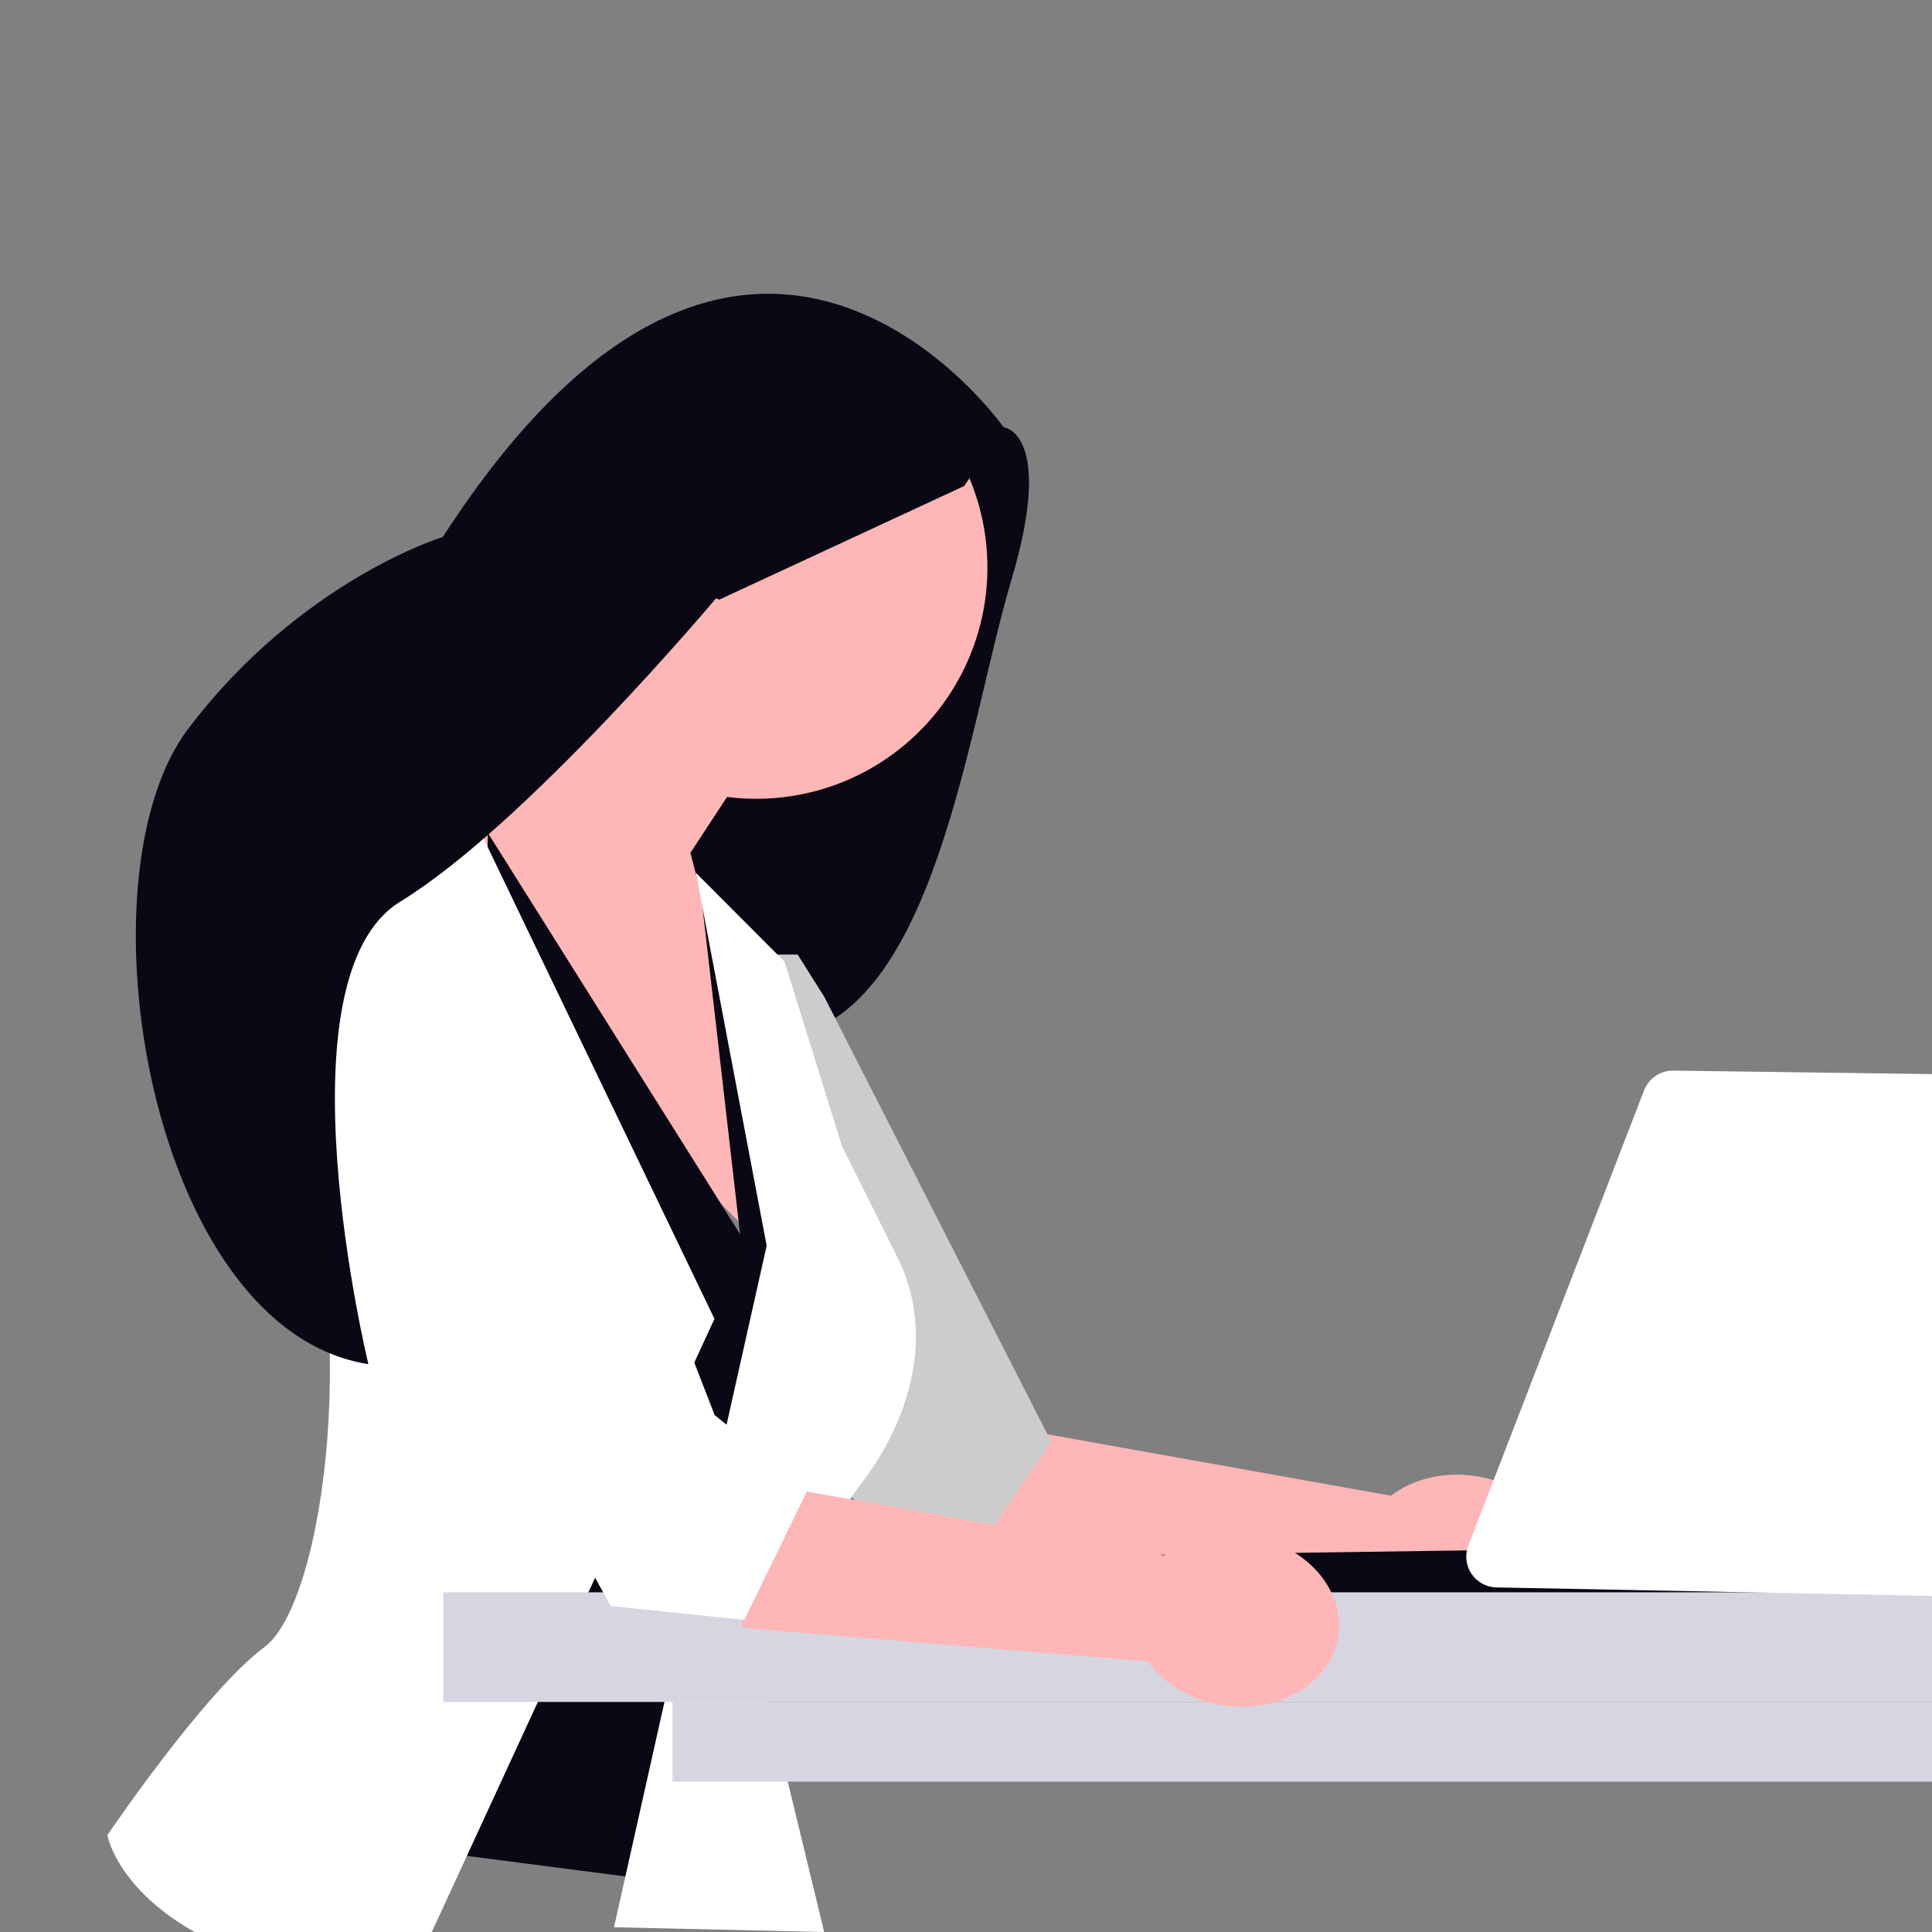<?xml version="1.0" encoding="utf-8"?>
<svg xmlns="http://www.w3.org/2000/svg" fill="none" height="100%" overflow="visible" preserveAspectRatio="none" style="display: block;" viewBox="0 0 103 103" width="100%">
<rect x="0" y="0" width="103" height="103" fill="#808080" stroke="none"/>
<g clip-path="url(#clip0_0_191)" id="undraw_professional-woman-avatar_ivds 1">
<g id="Group 295">
<g id="Clip path group">
<g id="Mask Group 7">
<g id="Group 294">
<path d="M47.438 21.1L53.499 22.773C53.499 22.773 56.257 23.056 53.918 30.924C51.579 38.792 49.874 53.907 42.016 55.295C34.158 56.682 27.895 38.866 27.895 38.866L47.438 21.1Z" fill="#090814" id="Path 5059"/>
<path d="M74.153 79.74L50.481 75.509L51.702 83.604L73.291 85.39C74.135 86.575 75.569 87.472 77.293 87.735C80.309 88.195 83.063 86.544 83.444 84.047C83.824 81.551 81.688 79.155 78.671 78.695C76.947 78.432 75.311 78.861 74.153 79.741L74.153 79.74Z" fill="#FFB6B6" id="Path 5060"/>
<path d="M40.165 50.893H42.524L43.939 53.136L56.055 76.888L50.491 84.982L42.525 76.865L40.165 50.893Z" fill="white" id="Path 5061"/>
<path d="M40.165 50.893H42.524L43.939 53.136L56.055 76.888L50.491 84.982L42.525 76.865L40.165 50.893Z" fill="black" id="Path 5062" opacity="0.2"/>
<path d="M29.119 25.111C30.071 23.041 31.578 21.276 33.472 20.011C35.367 18.745 37.575 18.03 39.852 17.944C42.128 17.858 44.384 18.405 46.368 19.523C48.353 20.642 49.989 22.288 51.094 24.28C52.2 26.272 52.731 28.532 52.63 30.808C52.529 33.084 51.799 35.287 50.522 37.173C49.244 39.059 47.469 40.554 45.393 41.493C43.317 42.431 41.021 42.775 38.761 42.488L36.807 45.465L42.782 68.508L30.02 55.801L23.211 41.53C23.211 41.53 26.991 39.589 29.843 36.753C28.77 35.023 28.142 33.055 28.015 31.023C27.889 28.991 28.268 26.96 29.119 25.111H29.119Z" fill="#FFB6B6" id="Path 5063"/>
<path d="M26.011 44.408L39.457 65.803L37.334 47.342L43.467 62.38L34.271 100.158L24.832 98.935L26.011 44.408Z" fill="#090814" id="Path 5066"/>
<path d="M21.648 105.976L38.09 70.312L25.186 43.465L19.764 46.223C19.764 46.223 11.411 48.998 15.397 59.505C19.383 70.013 17.317 85.415 14.099 87.81C10.88 90.204 5.724 97.838 5.724 97.838C5.724 97.838 6.908 104.745 21.647 105.976L21.648 105.976Z" fill="white" id="Path 5067"/>
<path d="M32.734 102.747L43.939 103L40.165 87.416L45.826 79.197C45.826 79.197 50.877 73.32 47.883 67.111L44.883 61.092L41.827 51.271L37.099 46.531L40.873 66.409L32.734 102.747Z" fill="white" id="Path 5068"/>
<path d="M81.117 82.614L47.115 83.094L45.7 84.982L113.304 85.062L81.117 82.614Z" fill="#090814" id="Path 5070"/>
<path d="M114.14 90.736H35.854V94.987H114.14V90.736Z" fill="#D6D6E3" id="Rectangle 1009"/>
<path d="M125.299 84.891H23.634V90.736H125.299V84.891Z" fill="#D6D6E3" id="Rectangle 1010"/>
<path d="M113.172 85.281C113.514 85.281 113.847 85.174 114.125 84.975C114.402 84.776 114.611 84.495 114.72 84.171L123.029 59.672C123.112 59.428 123.135 59.167 123.098 58.912C123.061 58.657 122.964 58.413 122.816 58.203C122.667 57.992 122.47 57.82 122.242 57.7C122.013 57.579 121.76 57.515 121.502 57.511L89.2 57.077C88.867 57.075 88.54 57.174 88.264 57.36C87.988 57.547 87.775 57.813 87.652 58.123L78.279 82.404C78.185 82.65 78.151 82.914 78.18 83.175C78.209 83.437 78.301 83.687 78.448 83.905C78.594 84.123 78.791 84.303 79.022 84.429C79.253 84.555 79.51 84.623 79.773 84.629L113.172 85.281L113.172 85.281Z" fill="white" id="Path 5075"/>
<path d="M62.056 82.923L38.385 78.692L39.605 86.787L61.194 88.574C62.038 89.759 63.472 90.655 65.196 90.918C68.212 91.378 70.966 89.727 71.347 87.231C71.727 84.735 69.591 82.338 66.574 81.878C64.85 81.615 63.215 82.044 62.056 82.924L62.056 82.923Z" fill="#FFB6B6" id="Path 5076"/>
<path d="M20.33 63.444L32.557 85.618L39.681 86.363L43.045 79.457L38.1 75.441L29.431 53.084" fill="white" id="Path 5077"/>
<path d="M53.5 22.773C53.5 22.773 39.899 3.391 23.61 28.625C23.61 28.625 16.023 30.937 10.024 38.867C4.026 46.796 7.945 70.88 19.639 72.728C19.639 72.728 14.655 52.156 21.346 48.064C28.038 43.972 38.173 31.898 38.173 31.898L38.346 31.969L51.409 25.908L53.499 22.772L53.5 22.773Z" fill="#090814" id="Path 5081"/>
</g>
</g>
</g>
</g>
</g>
<defs>
<clipPath id="clip0_0_191">
<rect fill="white" height="103" width="103"/>
</clipPath>
</defs>
</svg>